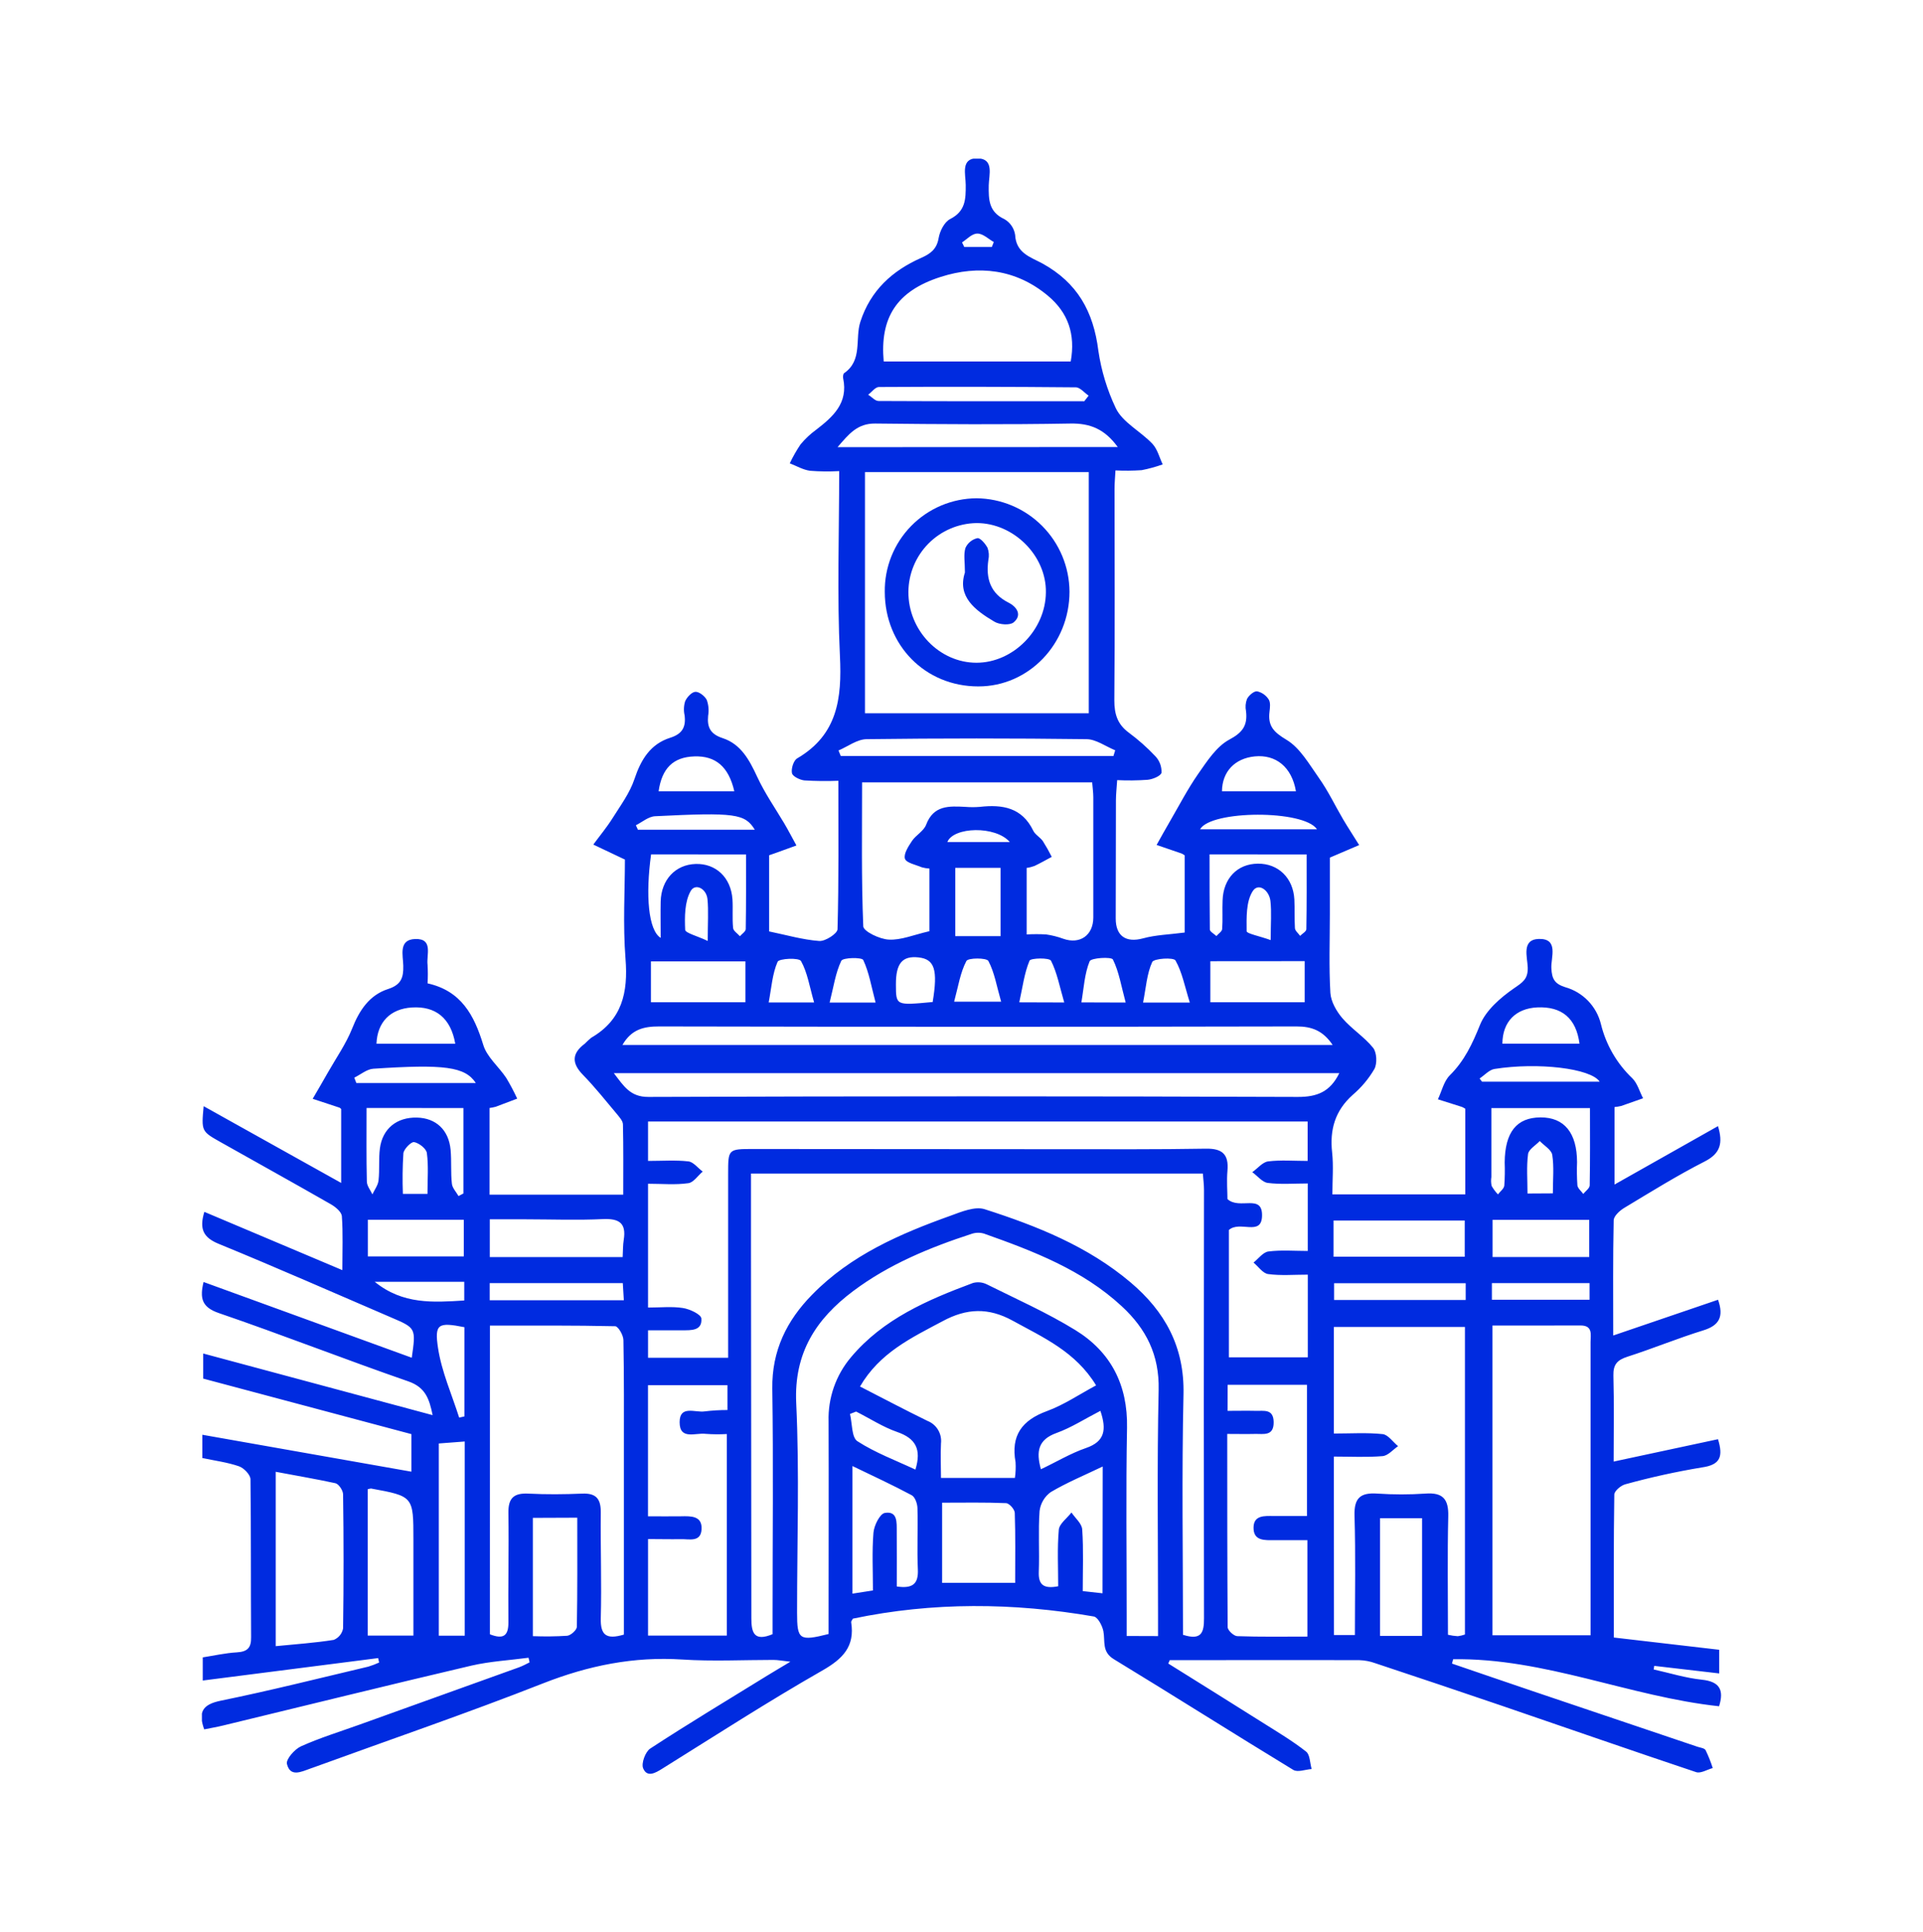 <svg width="200" height="201" viewBox="0 0 200 201" fill="none" xmlns="http://www.w3.org/2000/svg">
<g clip-path="url(#clip0_6390_740)">
<path d="M121.505 173.036C124.793 175.094 128.092 177.137 131.372 179.213C132.891 180.172 134.444 181.096 135.84 182.196C136.25 182.517 136.235 183.389 136.417 184.008C135.769 184.053 134.954 184.381 134.5 184.094C128.256 180.295 122.083 176.38 115.839 172.581C114.569 171.805 114.96 170.717 114.755 169.665C114.64 169.095 114.178 168.212 113.757 168.141C105.391 166.694 97.025 166.623 88.707 168.364C88.625 168.521 88.51 168.637 88.525 168.737C88.923 171.261 87.665 172.54 85.524 173.763C79.879 176.988 74.41 180.522 68.892 183.963C68.148 184.433 67.299 184.914 66.889 183.93C66.677 183.415 67.12 182.207 67.634 181.875C71.625 179.266 75.71 176.812 79.764 174.311C80.442 173.893 81.13 173.491 82.203 172.846C81.328 172.749 80.888 172.659 80.449 172.659C77.284 172.659 74.12 172.823 70.959 172.618C65.914 172.29 61.204 173.245 56.501 175.09C48.612 178.192 40.584 180.94 32.617 183.84C32.501 183.881 32.382 183.918 32.267 183.963C31.336 184.295 30.185 184.884 29.843 183.478C29.724 182.998 30.643 181.942 31.31 181.644C33.279 180.761 35.361 180.119 37.397 179.389C42.93 177.4 48.462 175.412 53.992 173.424C54.364 173.286 54.736 173.084 55.079 172.913L54.971 172.432C52.99 172.697 50.968 172.805 49.014 173.256C40.402 175.276 31.816 177.398 23.219 179.478C22.564 179.638 21.897 179.75 21.238 179.884C20.598 178.099 21.037 177.297 22.951 176.902C28.096 175.854 33.197 174.564 38.313 173.356C38.694 173.239 39.067 173.097 39.43 172.931L39.33 172.469L21.086 174.803V172.395C22.225 172.219 23.42 171.943 24.626 171.873C25.743 171.809 26.138 171.395 26.116 170.281C26.082 164.811 26.116 159.346 26.052 153.877C26.052 153.403 25.371 152.698 24.857 152.52C23.651 152.102 22.355 151.938 21.045 151.658V149.239L42.785 153.079V149.172L21.134 143.397V140.787L44.996 147.199C44.646 145.503 44.252 144.31 42.472 143.687C35.871 141.402 29.359 138.841 22.739 136.574C20.989 135.97 20.762 135.034 21.171 133.349L42.826 141.227C43.269 138.129 43.261 138.14 40.663 137.029C34.705 134.471 28.748 131.839 22.742 129.379C21.119 128.715 20.717 127.813 21.253 126.053L35.606 132.115C35.606 130.061 35.684 128.275 35.554 126.504C35.521 126.057 34.888 125.535 34.411 125.263C30.599 123.078 26.752 120.949 22.925 118.791C20.937 117.672 20.944 117.653 21.179 115.062L35.483 123.044V115.353C35.394 115.279 35.353 115.226 35.297 115.211C34.374 114.902 33.436 114.6 32.52 114.294C33.048 113.385 33.585 112.475 34.102 111.558C34.966 110.04 35.99 108.575 36.627 106.98C37.371 105.086 38.425 103.505 40.35 102.879C41.716 102.442 41.973 101.704 41.943 100.444C41.921 99.374 41.418 97.73 43.183 97.674C45.093 97.614 44.334 99.318 44.468 100.358C44.507 101 44.507 101.644 44.468 102.286C47.968 103.065 49.308 105.582 50.257 108.672C50.63 109.943 51.87 110.946 52.648 112.117C53.068 112.815 53.449 113.536 53.791 114.276C53.046 114.559 52.301 114.846 51.557 115.122C51.346 115.178 51.132 115.221 50.916 115.249V124.267H64.819C64.819 121.773 64.845 119.368 64.789 116.967C64.789 116.595 64.417 116.199 64.16 115.879C63.002 114.503 61.881 113.083 60.627 111.8C59.428 110.574 59.483 109.563 60.816 108.564C61.032 108.343 61.259 108.134 61.498 107.938C64.707 106.074 65.333 103.24 65.057 99.736C64.774 96.172 64.994 92.57 64.994 89.409L61.706 87.85C62.377 86.937 63.106 86.061 63.709 85.103C64.536 83.783 65.5 82.493 65.988 81.028C66.662 79.007 67.649 77.389 69.711 76.737C70.966 76.341 71.353 75.618 71.201 74.406C71.09 73.92 71.111 73.413 71.26 72.937C71.45 72.512 71.945 71.979 72.329 71.961C72.712 71.942 73.312 72.408 73.509 72.811C73.697 73.339 73.744 73.907 73.647 74.459C73.531 75.666 73.9 76.367 75.158 76.778C77.065 77.404 77.94 79.055 78.751 80.8C79.563 82.545 80.613 84.044 81.566 85.647C82.005 86.392 82.411 87.179 82.832 87.943L80.598 88.752L79.991 88.961V96.884C81.793 97.256 83.491 97.752 85.204 97.879C85.833 97.927 87.095 97.107 87.106 96.656C87.244 91.586 87.192 86.508 87.192 81.214C86.016 81.261 84.838 81.248 83.662 81.177C83.186 81.128 82.445 80.759 82.37 80.431C82.266 79.961 82.531 79.104 82.91 78.884C87.103 76.434 87.572 72.658 87.356 68.24C87.05 61.924 87.278 55.583 87.278 49.002C86.268 49.059 85.255 49.048 84.247 48.969C83.502 48.864 82.84 48.465 82.139 48.193C82.463 47.512 82.836 46.855 83.257 46.229C83.733 45.653 84.28 45.139 84.884 44.7C86.648 43.343 88.234 41.919 87.691 39.35C87.657 39.182 87.691 38.892 87.791 38.817C89.735 37.475 88.908 35.249 89.478 33.478C90.535 30.216 92.792 28.158 95.808 26.823C96.757 26.402 97.424 25.929 97.621 24.773C97.744 24.027 98.224 23.088 98.823 22.782C100.421 21.973 100.45 20.713 100.439 19.225C100.439 18.174 99.877 16.44 101.649 16.466C103.422 16.492 102.852 18.204 102.833 19.274C102.811 20.765 102.833 22.044 104.46 22.793C104.757 22.964 105.011 23.2 105.205 23.482C105.398 23.765 105.525 24.087 105.577 24.426C105.671 26.331 107.175 26.738 108.422 27.409C112.015 29.396 113.724 32.349 114.238 36.509C114.543 38.565 115.15 40.563 116.04 42.441C116.74 43.932 118.646 44.872 119.86 46.169C120.381 46.724 120.582 47.586 120.925 48.305C120.212 48.561 119.482 48.761 118.739 48.906C117.832 48.967 116.922 48.976 116.014 48.932C115.976 49.655 115.917 50.248 115.917 50.844C115.917 58.174 115.962 65.507 115.895 72.841C115.895 74.276 116.222 75.331 117.384 76.196C118.382 76.934 119.313 77.76 120.165 78.664C120.38 78.891 120.547 79.159 120.656 79.451C120.765 79.744 120.815 80.055 120.802 80.368C120.742 80.707 119.886 81.065 119.353 81.113C118.301 81.187 117.246 81.199 116.192 81.147C116.14 81.926 116.066 82.579 116.062 83.235C116.047 87.333 116.04 91.434 116.04 95.538C116.04 97.383 117.123 98.077 118.862 97.611C120.21 97.238 121.64 97.208 123.214 96.999V88.972C123.116 88.898 123.01 88.835 122.898 88.782C122.031 88.477 121.167 88.182 120.292 87.888C120.75 87.071 121.2 86.251 121.673 85.442C122.634 83.79 123.512 82.086 124.607 80.509C125.534 79.186 126.51 77.654 127.85 76.934C129.254 76.188 129.764 75.443 129.592 73.974C129.502 73.547 129.538 73.102 129.697 72.695C129.901 72.322 130.412 71.875 130.743 71.908C130.99 71.963 131.223 72.066 131.43 72.211C131.637 72.356 131.814 72.541 131.949 72.755C132.154 73.068 132.087 73.605 132.035 74.03C131.849 75.521 132.478 76.159 133.803 76.953C135.203 77.791 136.149 79.473 137.154 80.893C138.16 82.314 138.845 83.79 139.697 85.237C140.23 86.139 140.814 87.015 141.358 87.902L138.309 89.207V95.072C138.309 97.805 138.204 100.545 138.364 103.274C138.42 104.183 138.997 105.19 139.615 105.913C140.576 107.032 141.898 107.856 142.817 109C143.19 109.481 143.249 110.618 142.944 111.189C142.349 112.21 141.585 113.123 140.684 113.888C138.86 115.521 138.282 117.493 138.547 119.879C138.699 121.281 138.573 122.713 138.573 124.237H152.394V115.327C152.286 115.256 152.172 115.194 152.055 115.141C151.221 114.872 150.387 114.611 149.549 114.347C149.947 113.504 150.16 112.482 150.781 111.856C152.312 110.342 153.138 108.564 153.935 106.584C154.542 105.093 156.05 103.777 157.45 102.808C158.351 102.189 158.92 101.85 158.891 100.649C158.861 99.553 158.209 97.719 160.056 97.666C162.134 97.622 161.296 99.572 161.348 100.701C161.4 101.831 161.694 102.331 162.782 102.681C163.687 102.934 164.509 103.423 165.164 104.1C165.818 104.776 166.281 105.614 166.505 106.528C167.031 108.681 168.165 110.636 169.77 112.162C170.306 112.691 170.515 113.537 170.887 114.238C170.142 114.507 169.372 114.779 168.612 115.04C168.382 115.092 168.15 115.131 167.916 115.156V123.212L178.68 117.135C179.197 118.876 178.97 119.961 177.291 120.815C174.424 122.276 171.684 123.984 168.925 125.643C168.456 125.926 167.841 126.486 167.83 126.933C167.745 130.825 167.782 134.721 167.782 138.915L178.684 135.195C179.302 136.951 178.818 137.868 177.146 138.382C174.487 139.202 171.907 140.272 169.26 141.122C168.206 141.462 167.771 141.924 167.8 143.08C167.879 145.984 167.826 148.888 167.826 152.027L178.68 149.701C179.227 151.491 178.944 152.363 177.016 152.635C174.328 153.08 171.666 153.666 169.04 154.391C168.582 154.507 167.901 155.085 167.894 155.457C167.819 160.352 167.845 165.248 167.845 170.329L178.806 171.604V174.065L172.049 173.278L171.989 173.651C173.661 174.024 175.314 174.542 177.004 174.717C178.866 174.915 179.32 175.791 178.792 177.48C169.483 176.484 160.652 172.439 151.135 172.588L151.012 173.04C153.779 173.983 156.541 174.937 159.311 175.873C165.058 177.819 170.804 179.759 176.55 181.693C176.844 181.79 177.272 181.834 177.388 182.043C177.681 182.646 177.93 183.269 178.132 183.907C177.552 184.064 176.881 184.493 176.405 184.332C169.658 182.077 162.942 179.732 156.21 177.431C151.817 175.94 147.416 174.449 143.015 172.995C142.493 172.807 141.945 172.703 141.391 172.685C134.82 172.663 128.245 172.685 121.658 172.685L121.505 173.036ZM67.399 123.13V136.007C68.706 136.007 69.894 135.877 71.033 136.056C71.74 136.168 72.895 136.708 72.943 137.133C73.055 138.431 71.897 138.371 70.947 138.371H67.399V141.234H75.728C75.728 134.755 75.728 128.432 75.728 122.105C75.728 119.529 75.728 119.514 78.334 119.514C89.008 119.514 99.681 119.521 110.354 119.536C115.377 119.536 120.407 119.566 125.426 119.48C127.135 119.454 127.809 120.077 127.66 121.773C127.567 122.858 127.66 123.958 127.66 124.722C128.918 125.885 131.327 124.107 131.257 126.489C131.197 128.633 128.937 126.925 127.809 127.94V141.182H136.019V132.585C134.574 132.585 133.215 132.704 131.893 132.525C131.342 132.451 130.873 131.746 130.371 131.328C130.884 130.926 131.365 130.247 131.919 130.176C133.245 130.005 134.604 130.121 136.015 130.121V123.1C134.548 123.1 133.185 123.216 131.856 123.044C131.279 122.974 130.776 122.299 130.24 121.926C130.784 121.553 131.294 120.893 131.875 120.807C133.2 120.64 134.563 120.755 136 120.755V116.654H67.399V120.755C68.888 120.755 70.259 120.651 71.595 120.804C72.12 120.863 72.582 121.493 73.085 121.863C72.586 122.284 72.128 123 71.595 123.07C70.233 123.264 68.862 123.13 67.399 123.13ZM123.047 170.049C124.968 170.661 125.225 169.796 125.221 168.331C125.194 153.483 125.194 138.634 125.221 123.786C125.221 123.246 125.151 122.709 125.102 122.068H78.107C78.107 124.677 78.107 127.22 78.107 129.748C78.122 142.607 78.135 155.467 78.144 168.327C78.144 169.867 78.454 170.765 80.352 169.982V167.745C80.352 159.98 80.438 152.214 80.323 144.448C80.267 140.496 81.812 137.364 84.478 134.654C88.491 130.553 93.6 128.338 98.868 126.452C99.985 126.042 101.396 125.457 102.405 125.777C107.841 127.518 113.151 129.636 117.585 133.39C121.163 136.417 123.2 140.101 123.088 145.037C122.898 153.336 123.036 161.665 123.036 170.049H123.047ZM120.441 170.18V168.044C120.441 160.215 120.329 152.385 120.504 144.556C120.582 140.94 119.205 138.218 116.673 135.877C112.577 132.082 107.476 130.135 102.331 128.312C101.915 128.191 101.472 128.2 101.061 128.338C96.69 129.763 92.453 131.507 88.745 134.285C84.88 137.182 82.564 140.72 82.81 145.95C83.152 153.202 82.895 160.49 82.899 167.745C82.899 170.564 83.13 170.728 86.176 169.964V168.163C86.176 161.396 86.202 154.626 86.176 147.856C86.102 145.415 86.934 143.034 88.51 141.171C91.861 137.182 96.485 135.206 101.195 133.45C101.674 133.32 102.184 133.37 102.629 133.591C105.723 135.131 108.899 136.544 111.836 138.349C115.526 140.615 117.302 144.045 117.216 148.508C117.093 155.025 117.183 161.557 117.179 168.07V170.169L120.441 170.18ZM50.95 169.994C52.368 170.549 52.886 170.143 52.875 168.745C52.837 164.957 52.934 161.169 52.875 157.381C52.849 155.826 53.437 155.286 54.956 155.36C56.818 155.457 58.679 155.439 60.541 155.36C62.03 155.297 62.499 155.927 62.484 157.348C62.447 161.009 62.581 164.673 62.484 168.335C62.444 170.076 63.047 170.571 64.89 170.023V150.756C64.89 146.968 64.912 143.18 64.838 139.396C64.838 138.885 64.294 137.957 63.985 137.95C59.673 137.853 55.358 137.883 50.953 137.883L50.95 169.994ZM155.223 137.875V170.094H165.425C165.425 165.248 165.425 160.621 165.425 155.972C165.425 150.504 165.425 145.044 165.425 139.594C165.425 138.848 165.693 137.868 164.379 137.871C161.344 137.883 158.325 137.875 155.205 137.875H155.223ZM89.962 49.103V74.19H113.236V49.103H89.962ZM138.737 170.068H140.915C140.915 165.84 141 161.747 140.874 157.664C140.818 155.8 141.499 155.241 143.242 155.357C144.913 155.47 146.59 155.47 148.261 155.357C150.059 155.226 150.67 155.927 150.625 157.717C150.528 161.795 150.595 165.881 150.595 170.042C150.93 170.122 151.272 170.172 151.615 170.191C151.869 170.159 152.119 170.1 152.36 170.016V138.024H138.726V149.112C140.487 149.112 142.155 149 143.797 149.172C144.37 149.231 144.869 149.988 145.405 150.424C144.869 150.797 144.359 151.412 143.797 151.461C142.151 151.599 140.487 151.509 138.726 151.509L138.737 170.068ZM96.664 96.869V90.344C96.395 90.331 96.129 90.287 95.871 90.214C95.242 89.945 94.248 89.755 94.117 89.319C93.965 88.808 94.49 88.014 94.862 87.455C95.234 86.896 96.076 86.437 96.318 85.792C97.096 83.731 98.723 83.846 100.413 83.928C100.909 83.969 101.407 83.969 101.903 83.928C104.245 83.663 106.292 83.984 107.461 86.404C107.666 86.829 108.184 87.09 108.463 87.492C108.798 88.022 109.106 88.568 109.386 89.129C108.787 89.45 108.199 89.785 107.588 90.076C107.326 90.173 107.054 90.241 106.776 90.277V97.197C107.45 97.159 108.125 97.159 108.798 97.197C109.409 97.284 110.009 97.435 110.589 97.648C112.313 98.256 113.702 97.297 113.709 95.441C113.709 91.28 113.709 87.12 113.709 82.959C113.709 82.426 113.631 81.896 113.59 81.382H89.66C89.66 86.456 89.579 91.411 89.783 96.354C89.806 96.88 91.496 97.696 92.438 97.734C93.7 97.808 95.014 97.242 96.627 96.869H96.664ZM89.474 144.235C91.865 145.462 94.143 146.666 96.459 147.796C96.919 147.976 97.307 148.303 97.561 148.726C97.816 149.15 97.923 149.646 97.867 150.137C97.807 151.345 97.867 152.561 97.867 153.727H105.555C105.633 153.186 105.656 152.637 105.622 152.091C105.119 149.317 106.285 147.725 108.895 146.774C110.645 146.133 112.246 145.044 113.999 144.101C111.866 140.597 108.515 139.128 105.321 137.372C102.789 135.981 100.525 136.082 98.045 137.42C94.787 139.154 91.485 140.705 89.437 144.235H89.474ZM67.399 160.088V170.128H75.59V149.164C74.857 149.205 74.122 149.199 73.39 149.145C72.37 149.004 70.676 149.835 70.683 147.926C70.683 146.122 72.325 146.961 73.289 146.808C74.075 146.713 74.866 146.666 75.657 146.666V144.083H67.395V157.72C68.62 157.72 69.722 157.739 70.828 157.72C71.86 157.698 73.04 157.657 72.965 159.066C72.891 160.475 71.644 160.065 70.769 160.099C69.704 160.118 68.658 160.088 67.399 160.088ZM127.671 146.752C128.788 146.752 129.693 146.73 130.605 146.752C131.428 146.778 132.437 146.513 132.467 147.904C132.493 149.425 131.406 149.131 130.52 149.153C129.633 149.175 128.706 149.153 127.638 149.153C127.638 156.013 127.638 162.63 127.682 169.248C127.682 169.58 128.319 170.176 128.68 170.187C131.078 170.273 133.483 170.232 135.974 170.232V160.203C134.76 160.203 133.662 160.203 132.56 160.203C131.569 160.203 130.356 160.319 130.374 158.887C130.393 157.579 131.532 157.687 132.47 157.691C133.625 157.691 134.779 157.691 135.933 157.691V144.045H127.679L127.671 146.752ZM139.284 111.629H63.843C64.879 112.971 65.541 114.108 67.433 114.1C89.953 114.018 112.475 114.018 134.999 114.1C136.979 114.1 138.335 113.571 139.284 111.64V111.629ZM64.73 108.691H138.599C137.594 107.2 136.428 106.763 134.838 106.767C112.747 106.812 90.656 106.812 68.565 106.767C66.945 106.763 65.668 107.069 64.73 108.702V108.691ZM91.909 37.602H111.36C111.873 34.742 111.069 32.513 109.007 30.779C105.656 27.968 101.746 27.554 97.837 28.803C93.201 30.287 91.504 33.094 91.909 37.613V37.602ZM28.677 153.09V171.228C30.792 171.019 32.773 170.885 34.709 170.575C34.958 170.475 35.177 170.313 35.347 170.105C35.517 169.897 35.632 169.65 35.681 169.386C35.748 164.738 35.748 160.089 35.681 155.439C35.681 155.032 35.23 154.358 34.884 154.279C32.851 153.836 30.8 153.496 28.677 153.09ZM38.246 154.891V170.128H42.997C42.997 166.698 42.997 163.417 42.997 160.147C42.997 155.64 42.997 155.64 38.596 154.831C38.474 154.844 38.353 154.869 38.235 154.906L38.246 154.891ZM116.252 46.501C114.9 44.637 113.393 44.018 111.322 44.055C104.561 44.174 97.796 44.13 91.034 44.055C89.15 44.033 88.264 45.173 87.11 46.512L116.252 46.501ZM105.581 164.647C105.581 162.075 105.622 159.722 105.54 157.374C105.54 157.001 104.967 156.363 104.635 156.352C102.439 156.259 100.235 156.304 97.982 156.304V164.647H105.581ZM45.637 150.145V170.139H48.336V149.94L45.637 150.145ZM55.418 157.884V170.187C56.61 170.234 57.805 170.221 58.996 170.146C59.368 170.105 59.986 169.55 59.994 169.222C60.064 165.494 60.038 161.724 60.038 157.866L55.418 157.884ZM93.268 165.02C94.925 165.266 95.532 164.752 95.461 163.242C95.365 161.135 95.48 159.021 95.42 156.904C95.42 156.427 95.175 155.718 94.821 155.528C92.833 154.462 90.778 153.519 88.659 152.493V165.766L90.789 165.434C90.789 163.361 90.681 161.378 90.844 159.417C90.908 158.671 91.511 157.459 92.025 157.37C93.376 157.142 93.257 158.388 93.265 159.309C93.279 161.169 93.268 163.026 93.268 165.02ZM64.759 130.758C64.8 130.061 64.782 129.505 64.871 128.968C65.15 127.227 64.406 126.732 62.715 126.806C60.057 126.933 57.387 126.832 54.721 126.829H50.939V130.758H64.759ZM147.9 170.158V157.918H143.532V170.158H147.9ZM138.692 130.721H152.341V126.955H138.692V130.721ZM114.685 152.542C112.774 153.459 110.961 154.208 109.282 155.204C108.963 155.433 108.696 155.726 108.496 156.064C108.296 156.403 108.168 156.779 108.12 157.169C107.968 159.268 108.12 161.385 108.038 163.507C107.986 164.886 108.586 165.281 110.056 164.998C110.056 163.055 109.949 161.076 110.12 159.122C110.176 158.488 110.98 157.922 111.438 157.325C111.836 157.918 112.532 158.488 112.555 159.104C112.7 161.195 112.611 163.301 112.611 165.501L114.666 165.729L114.685 152.542ZM87.211 78.071L87.445 78.642H115.801L115.988 78.045C114.99 77.639 113.996 76.897 113.009 76.886C105.384 76.789 97.756 76.789 90.126 76.886C89.135 76.9 88.164 77.657 87.192 78.071H87.211ZM77.53 100H67.701V104.251H77.53V100ZM125.88 99.982V104.251H135.695V99.974L125.88 99.982ZM165.287 126.884H155.234V130.751H165.287V126.884ZM38.261 130.687H48.236V126.877H38.261V130.687ZM155.108 115.26V122.429C155.06 122.735 155.069 123.047 155.134 123.35C155.314 123.672 155.535 123.969 155.793 124.234C156.024 123.932 156.411 123.652 156.452 123.328C156.51 122.525 156.524 121.72 156.493 120.916C156.519 117.765 157.733 116.244 160.216 116.229C162.7 116.214 164.01 117.847 164.021 120.875C163.99 121.68 164.001 122.486 164.055 123.29C164.092 123.607 164.453 123.891 164.665 124.189C164.9 123.894 165.328 123.604 165.336 123.302C165.388 120.655 165.365 118.008 165.365 115.26H155.108ZM125.798 88.868C125.798 91.519 125.798 94.088 125.828 96.679C125.828 96.91 126.271 97.133 126.51 97.365C126.718 97.122 127.087 96.895 127.109 96.641C127.183 95.653 127.109 94.658 127.154 93.659C127.228 91.366 128.691 89.852 130.821 89.834C132.951 89.815 134.503 91.325 134.619 93.562C134.667 94.55 134.619 95.545 134.678 96.544C134.697 96.824 135.028 97.078 135.218 97.346C135.445 97.115 135.862 96.891 135.866 96.656C135.914 94.08 135.896 91.5 135.896 88.876L125.798 88.868ZM67.716 88.868C67.124 93.122 67.429 96.768 68.713 97.555C68.713 96.164 68.687 94.964 68.713 93.767C68.773 91.5 70.248 89.934 72.344 89.867C74.44 89.8 76.022 91.258 76.179 93.547C76.242 94.535 76.145 95.534 76.246 96.529C76.275 96.835 76.707 97.1 76.953 97.383C77.165 97.137 77.556 96.891 77.56 96.638C77.605 94.065 77.59 91.489 77.59 88.876L67.716 88.868ZM38.123 115.249C38.123 117.944 38.093 120.42 38.153 122.892C38.153 123.343 38.525 123.786 38.73 124.234C38.953 123.753 39.318 123.283 39.37 122.78C39.493 121.661 39.37 120.543 39.512 119.447C39.784 117.385 41.277 116.199 43.369 116.248C45.339 116.296 46.675 117.53 46.865 119.603C46.973 120.774 46.865 121.963 46.999 123.126C47.044 123.574 47.446 123.984 47.688 124.409L48.198 124.14V115.252L38.123 115.249ZM104.062 90.27H99.352V97.376H104.062V90.27ZM112.767 41.74L113.221 41.154C112.778 40.853 112.335 40.293 111.888 40.29C105.062 40.227 98.236 40.216 91.41 40.256C91.038 40.256 90.666 40.778 90.293 41.058C90.666 41.285 91.008 41.706 91.366 41.71C98.473 41.744 105.603 41.736 112.734 41.736L112.767 41.74ZM47.349 108.564C46.884 105.895 45.305 104.635 42.829 104.795C40.596 104.937 39.244 106.316 39.155 108.564H47.349ZM50.931 135.247H64.882L64.774 133.465H50.931V135.247ZM164.274 108.56C163.928 105.91 162.432 104.672 159.881 104.787C157.647 104.892 156.266 106.279 156.255 108.56H164.274ZM152.438 133.476H138.752V135.221H152.438V133.476ZM76.372 82.306C75.78 79.738 74.421 78.608 72.221 78.679C70.02 78.75 68.844 79.902 68.498 82.306H76.372ZM134.783 82.306C134.354 79.782 132.694 78.459 130.493 78.679C128.423 78.888 127.113 80.26 127.09 82.306H134.783ZM48.299 138.05C45.596 137.517 45.171 137.678 45.555 140.202C45.927 142.673 46.992 145.048 47.755 147.453L48.299 147.334V138.05ZM89.039 146.827L88.402 147.076C88.64 148.049 88.562 149.515 89.173 149.91C91.034 151.114 93.171 151.908 95.208 152.863C95.863 150.719 95.208 149.612 93.324 148.955C91.831 148.441 90.483 147.55 89.039 146.827ZM114.446 146.752C112.83 147.583 111.419 148.501 109.878 149.056C107.96 149.746 107.748 150.983 108.258 152.825C109.848 152.08 111.341 151.17 112.949 150.618C114.908 149.943 115.109 148.724 114.446 146.752ZM165.321 133.465H155.164V135.195H165.321V133.465ZM123.743 104.28C123.214 102.58 122.946 101.123 122.254 99.903C122.064 99.568 120.02 99.687 119.834 100.068C119.272 101.302 119.186 102.756 118.884 104.28H123.743ZM117.075 104.28C116.609 102.554 116.382 101.085 115.749 99.806C115.597 99.504 113.471 99.628 113.326 99.989C112.793 101.294 112.722 102.789 112.469 104.265L117.075 104.28ZM91.064 104.28C90.621 102.606 90.386 101.141 89.78 99.855C89.638 99.561 87.661 99.594 87.497 99.941C86.89 101.212 86.693 102.677 86.284 104.28H91.064ZM99.255 104.191H104.122C103.656 102.573 103.433 101.156 102.796 99.959C102.61 99.613 100.681 99.62 100.51 99.959C99.877 101.152 99.669 102.577 99.237 104.176L99.255 104.191ZM96.999 104.243C97.561 100.865 97.204 99.769 95.532 99.587C93.86 99.404 93.171 100.183 93.179 102.398C93.186 104.612 93.168 104.582 96.98 104.228L96.999 104.243ZM84.671 104.273C84.184 102.58 83.971 101.145 83.309 99.967C83.104 99.594 81.03 99.695 80.874 100.041C80.326 101.29 80.237 102.741 79.947 104.273H84.671ZM110.686 104.273C110.202 102.614 109.941 101.171 109.308 99.93C109.137 99.602 107.182 99.646 107.074 99.93C106.531 101.227 106.356 102.685 106.009 104.258L110.686 104.273ZM66.137 85.848L66.346 86.303H78.502C77.478 84.636 76.443 84.487 68.133 84.901C67.436 84.935 66.781 85.52 66.118 85.848H66.137ZM124.83 86.262H136.972C135.628 84.215 125.925 84.26 124.812 86.262H124.83ZM166.371 112.512C165.458 111.125 159.948 110.477 155.439 111.189C154.881 111.278 154.4 111.841 153.883 112.18L154.136 112.512H166.371ZM49.49 112.658C48.373 110.946 46.195 110.678 38.831 111.166C38.149 111.211 37.505 111.774 36.846 112.095L37.062 112.654H49.49V112.658ZM38.976 133.33C41.902 135.705 45.06 135.474 48.284 135.273V133.33H38.976ZM44.46 124.185C44.46 122.634 44.576 121.266 44.397 119.939C44.337 119.48 43.589 118.895 43.071 118.798C42.77 118.742 42.018 119.503 41.955 119.95C41.864 121.36 41.847 122.774 41.902 124.185H44.46ZM161.504 124.129C161.504 122.675 161.638 121.378 161.441 120.129C161.359 119.596 160.596 119.163 160.142 118.686C159.717 119.137 158.991 119.547 158.924 120.043C158.753 121.352 158.865 122.698 158.865 124.144L161.504 124.129ZM132.158 97.805C132.158 96.041 132.258 94.874 132.132 93.73C132.005 92.585 130.873 91.787 130.292 92.689C129.585 93.782 129.645 95.448 129.656 96.865C129.656 97.111 130.992 97.365 132.158 97.786V97.805ZM73.606 97.894C73.606 95.974 73.699 94.736 73.58 93.525C73.464 92.406 72.303 91.843 71.83 92.686C71.201 93.804 71.201 95.362 71.26 96.716C71.275 97.051 72.511 97.35 73.606 97.875V97.894ZM105.023 87.585C103.533 85.863 99.159 86.005 98.529 87.585H105.023ZM100.056 25.213L100.287 25.69H103.154L103.358 25.175C102.792 24.859 102.241 24.296 101.657 24.296C101.072 24.296 100.588 24.873 100.056 25.213Z" fill="#002BE0"/>
<path d="M111.233 61.54C111.233 66.991 106.985 71.413 101.739 71.398C96.236 71.398 92.036 67.136 92.021 61.581C92.002 60.311 92.235 59.05 92.706 57.871C93.177 56.692 93.877 55.617 94.765 54.711C95.653 53.804 96.712 53.082 97.88 52.587C99.048 52.093 100.303 51.835 101.571 51.828C104.132 51.855 106.58 52.888 108.387 54.704C110.195 56.521 111.217 58.976 111.233 61.54ZM101.553 54.408C99.673 54.44 97.88 55.208 96.558 56.546C95.236 57.885 94.49 59.688 94.478 61.57C94.456 65.567 97.695 68.933 101.553 68.937C105.369 68.937 108.735 65.537 108.776 61.633C108.846 57.805 105.414 54.386 101.549 54.408H101.553Z" fill="#002BE0"/>
<path d="M100.357 59.55C100.357 58.461 100.201 57.685 100.41 56.996C100.524 56.742 100.695 56.518 100.91 56.342C101.126 56.165 101.378 56.041 101.649 55.978C101.955 55.929 102.476 56.552 102.707 56.981C102.856 57.389 102.886 57.831 102.792 58.256C102.521 60.206 103.005 61.734 104.9 62.689C105.738 63.11 106.341 63.964 105.425 64.735C105.034 65.067 103.936 64.978 103.425 64.668C101.389 63.468 99.542 62.047 100.357 59.55Z" fill="#002BE0"/>
</g>
<defs>
<clipPath id="clip0_6390_740">
<rect width="158" height="168" fill="white" transform="translate(21 16.5)"/>
</clipPath>
</defs>
</svg>
